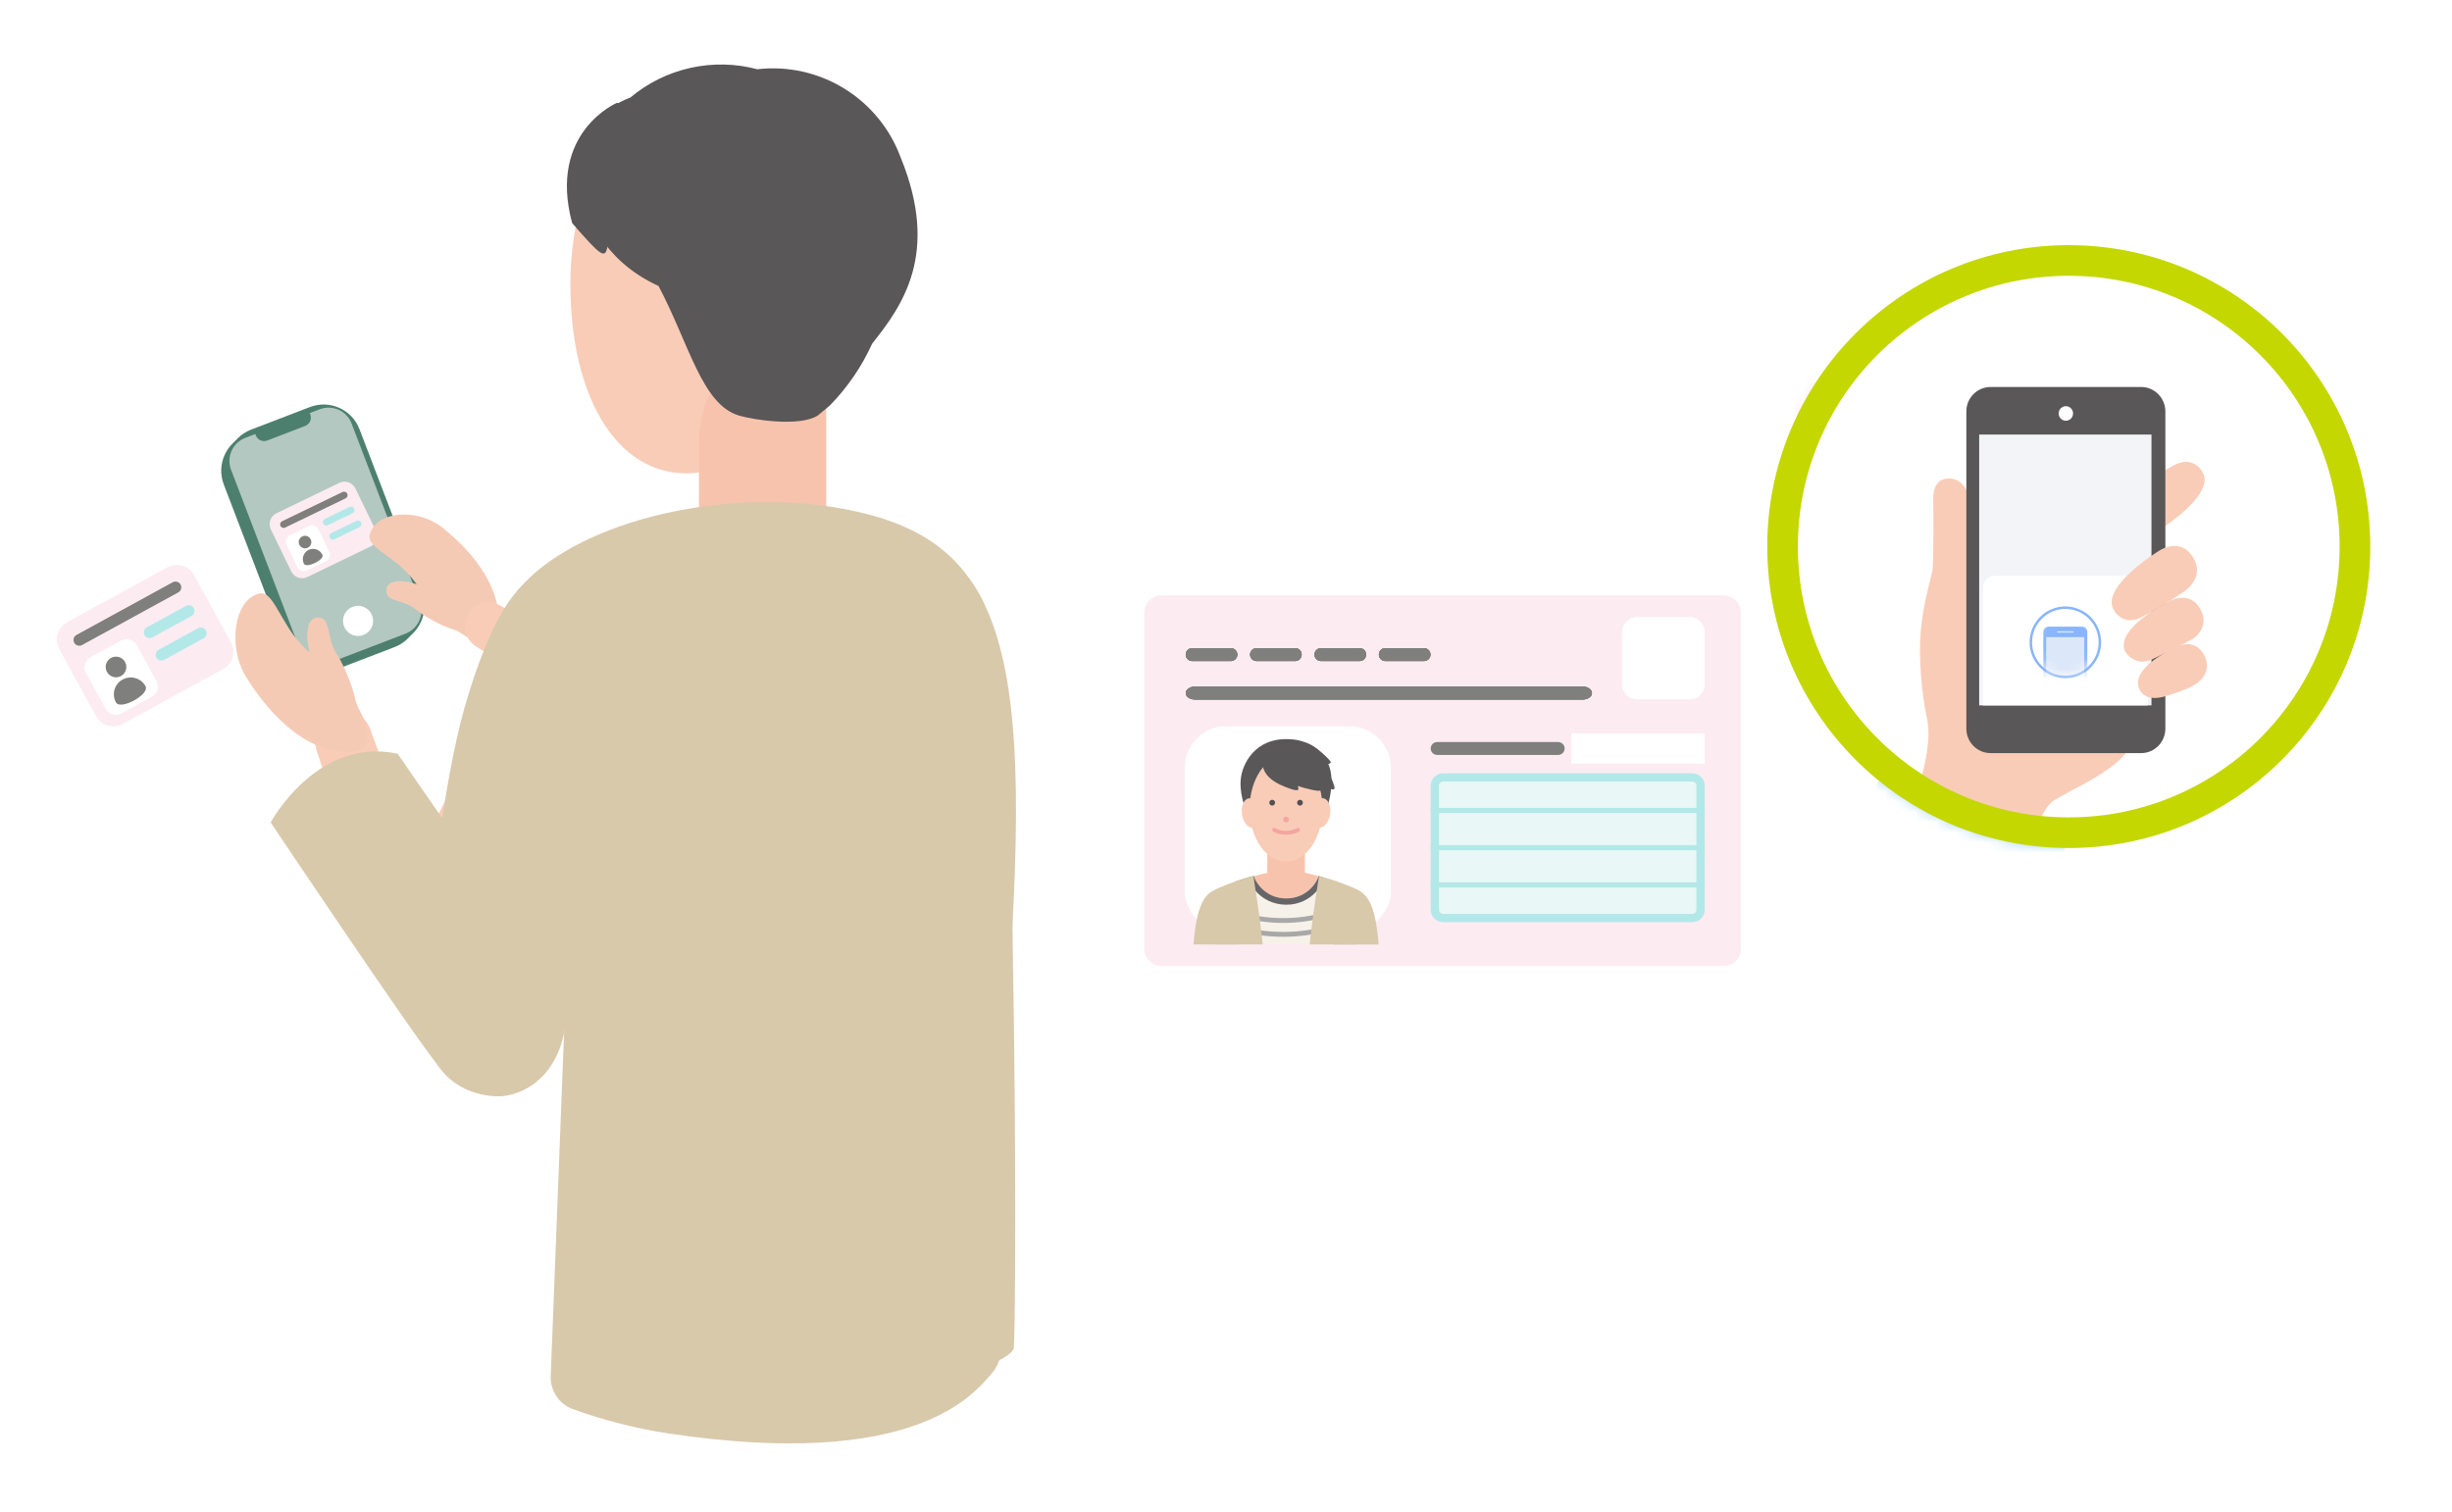 <svg width="240" height="148" viewBox="0 0 240 148" fill="none" xmlns="http://www.w3.org/2000/svg">
<rect width="240" height="148" fill="white"/>
<path d="M29.819 40.366L24.067 42.574C22.129 43.318 21.16 45.495 21.903 47.435L28.011 63.395C28.754 65.336 30.927 66.306 32.865 65.562L38.617 63.354C40.555 62.61 41.524 60.434 40.781 58.493L34.673 42.533C33.93 40.592 31.757 39.622 29.819 40.366Z" fill="#4D7F6F"/>
<path d="M30.332 39.853L24.58 42.061C22.642 42.805 21.673 44.981 22.416 46.922L28.524 62.882C29.267 64.822 31.44 65.793 33.378 65.049L39.13 62.84C41.068 62.097 42.037 59.92 41.294 57.979L35.186 42.02C34.443 40.079 32.27 39.109 30.332 39.853Z" fill="#4D7F6F"/>
<path d="M29.293 63.437L22.617 45.993C22.504 45.696 22.45 45.379 22.459 45.061C22.468 44.743 22.539 44.429 22.669 44.139C22.799 43.848 22.985 43.586 23.215 43.367C23.447 43.148 23.718 42.978 24.015 42.864L31.289 40.072C31.888 39.842 32.553 39.86 33.139 40.121C33.724 40.382 34.183 40.865 34.413 41.464L41.089 58.908C41.318 59.508 41.3 60.175 41.037 60.762C40.775 61.349 40.291 61.807 39.691 62.037L32.418 64.829C31.819 65.058 31.154 65.041 30.568 64.78C29.982 64.519 29.524 64.036 29.293 63.437Z" fill="#B3C8C1"/>
<path d="M24.913 42.305L30.247 40.257L30.371 40.581C30.453 40.795 30.447 41.034 30.353 41.244C30.26 41.454 30.087 41.618 29.872 41.7L26.155 43.128C26.049 43.169 25.936 43.188 25.822 43.185C25.708 43.182 25.596 43.157 25.493 43.11C25.389 43.064 25.295 42.998 25.217 42.915C25.139 42.832 25.077 42.735 25.037 42.629L24.913 42.305Z" fill="#4D7F6F"/>
<path d="M36.782 51.941L34.787 47.827C34.719 47.688 34.624 47.563 34.508 47.459C34.392 47.356 34.258 47.277 34.111 47.226C33.964 47.175 33.809 47.153 33.654 47.162C33.5 47.171 33.348 47.21 33.209 47.278L27.06 50.253C26.92 50.32 26.795 50.415 26.692 50.531C26.589 50.646 26.51 50.781 26.459 50.928C26.408 51.074 26.387 51.23 26.396 51.384C26.405 51.539 26.445 51.691 26.513 51.831L28.508 55.944C28.645 56.225 28.887 56.441 29.182 56.544C29.478 56.648 29.802 56.63 30.083 56.494L36.237 53.517C36.519 53.381 36.735 53.138 36.837 52.842C36.94 52.546 36.92 52.222 36.783 51.94L36.782 51.941Z" fill="#FCECF2"/>
<path d="M27.894 51.66L33.801 48.802C33.845 48.786 33.884 48.76 33.918 48.728C33.951 48.696 33.977 48.657 33.995 48.614C34.013 48.571 34.022 48.525 34.022 48.478C34.022 48.432 34.012 48.386 33.993 48.343C33.975 48.3 33.948 48.262 33.914 48.23C33.88 48.198 33.84 48.173 33.796 48.157C33.753 48.141 33.706 48.134 33.66 48.136C33.613 48.139 33.568 48.15 33.526 48.171L33.501 48.182L27.594 51.041C27.517 51.083 27.459 51.154 27.433 51.238C27.407 51.322 27.413 51.413 27.451 51.492C27.49 51.571 27.557 51.633 27.64 51.664C27.722 51.696 27.813 51.694 27.894 51.661L27.894 51.66Z" fill="#7F7F7D"/>
<path d="M32.746 52.792L35.169 51.62C35.212 51.602 35.251 51.575 35.284 51.542C35.316 51.508 35.341 51.468 35.358 51.425C35.374 51.381 35.382 51.334 35.38 51.288C35.378 51.241 35.366 51.195 35.346 51.153C35.326 51.111 35.297 51.073 35.262 51.043C35.226 51.012 35.185 50.989 35.141 50.975C35.096 50.96 35.049 50.955 35.003 50.96C34.956 50.965 34.911 50.978 34.87 51.001L34.867 51.005L32.444 52.176C32.401 52.194 32.362 52.221 32.33 52.254C32.297 52.288 32.272 52.328 32.255 52.371C32.239 52.415 32.231 52.462 32.233 52.508C32.236 52.555 32.247 52.601 32.267 52.643C32.288 52.685 32.316 52.723 32.352 52.753C32.387 52.784 32.428 52.807 32.473 52.821C32.517 52.836 32.564 52.841 32.611 52.836C32.657 52.831 32.702 52.818 32.743 52.795L32.746 52.792Z" fill="#B3E8E8"/>
<path d="M32.083 51.425L34.505 50.254C34.546 50.234 34.582 50.207 34.612 50.173C34.642 50.139 34.666 50.1 34.681 50.057C34.695 50.015 34.702 49.97 34.699 49.924C34.696 49.879 34.685 49.835 34.665 49.794C34.645 49.754 34.618 49.717 34.584 49.687C34.55 49.657 34.511 49.634 34.468 49.619C34.426 49.604 34.38 49.598 34.335 49.6C34.29 49.603 34.246 49.614 34.205 49.634L31.783 50.806C31.703 50.847 31.643 50.917 31.615 51.002C31.586 51.087 31.592 51.18 31.631 51.261C31.67 51.342 31.739 51.404 31.824 51.434C31.908 51.465 32.001 51.462 32.083 51.425Z" fill="#B3E8E8"/>
<path d="M32.224 54.027L31.156 51.826C31.076 51.662 30.935 51.536 30.763 51.476C30.591 51.416 30.402 51.426 30.238 51.505L28.361 52.413C28.28 52.452 28.207 52.507 28.147 52.574C28.087 52.642 28.041 52.72 28.011 52.806C27.981 52.891 27.969 52.981 27.974 53.071C27.979 53.162 28.003 53.25 28.042 53.331L29.11 55.534C29.189 55.699 29.331 55.825 29.503 55.885C29.675 55.945 29.864 55.934 30.028 55.855L31.907 54.947C31.988 54.907 32.061 54.853 32.121 54.785C32.181 54.718 32.227 54.64 32.257 54.554C32.286 54.469 32.299 54.379 32.294 54.289C32.289 54.199 32.266 54.11 32.227 54.029L32.224 54.027Z" fill="white"/>
<path d="M30.124 53.626C30.014 53.679 29.891 53.698 29.77 53.681C29.649 53.664 29.536 53.612 29.445 53.531C29.354 53.45 29.289 53.343 29.258 53.225C29.227 53.107 29.232 52.983 29.272 52.867C29.312 52.752 29.386 52.652 29.483 52.578C29.58 52.505 29.697 52.462 29.819 52.455C29.941 52.448 30.062 52.477 30.167 52.539C30.272 52.601 30.357 52.692 30.41 52.802C30.445 52.875 30.466 52.954 30.471 53.035C30.475 53.116 30.464 53.197 30.438 53.274C30.411 53.35 30.37 53.421 30.316 53.481C30.262 53.541 30.197 53.591 30.124 53.626Z" fill="#7F7F7D"/>
<path d="M30.21 53.837C29.97 53.953 29.785 54.159 29.697 54.411C29.609 54.663 29.625 54.939 29.74 55.18C29.984 55.683 31.798 54.805 31.554 54.302C31.437 54.063 31.229 53.88 30.978 53.793C30.726 53.706 30.45 53.722 30.21 53.837Z" fill="#7F7F7D"/>
<path d="M35.046 62.262C35.859 62.262 36.518 61.602 36.518 60.788C36.518 59.973 35.859 59.313 35.046 59.313C34.233 59.313 33.574 59.973 33.574 60.788C33.574 61.602 34.233 62.262 35.046 62.262Z" fill="white"/>
<path d="M44.17 61.57C42.842 61.084 41.6 60.389 40.491 59.509C40.225 59.322 39.934 59.176 39.625 59.074C38.446 58.679 37.72 58.585 37.825 57.688C37.932 56.734 39.461 56.747 40.787 57.206C40.165 56.331 39.408 55.559 38.544 54.922C37.275 53.905 35.925 53.222 36.191 52.319C36.87 49.966 40.914 49.769 43.242 51.609C44.817 52.845 48.796 56.313 48.839 60.765C48.871 64.139 46.434 62.886 45.242 62.076C44.922 61.838 44.557 61.666 44.17 61.57Z" fill="#F5CAB5"/>
<path d="M51.388 71.94L50.924 71.669C50.542 71.45 50.122 71.307 49.685 71.251C49.249 71.194 48.806 71.224 48.382 71.338C47.957 71.453 47.559 71.65 47.21 71.919C46.862 72.188 46.57 72.523 46.35 72.905C46.32 72.958 46.291 73.012 46.263 73.069L38.5 88.483C38.108 89.263 38.035 90.166 38.297 91C38.559 91.833 39.135 92.531 39.904 92.945C40.672 93.36 41.571 93.457 42.41 93.218C43.249 92.978 43.962 92.419 44.396 91.662L52.625 76.505C52.843 76.125 52.984 75.705 53.04 75.27C53.096 74.835 53.065 74.393 52.951 73.97C52.836 73.547 52.64 73.15 52.372 72.803C52.105 72.456 51.771 72.165 51.392 71.947L51.388 71.94Z" fill="#F9CCB7"/>
<path d="M43.829 99.919L42.826 100.278C41.305 100.875 39.461 99.668 38.853 97.747L31.014 73.534C30.434 71.688 31.173 69.836 32.67 69.389L32.715 69.371C33.5 69.226 34.311 69.388 34.986 69.825C35.66 70.262 36.151 70.943 36.359 71.733L45.25 95.652C45.904 97.454 45.278 99.349 43.829 99.919Z" fill="#F9CCB7"/>
<path d="M62.904 70.754L63.324 69.985C63.646 69.441 63.739 68.8 63.584 68.192C63.429 67.585 63.038 67.056 62.49 66.714L48.73 59.166C48.482 59.046 48.211 58.974 47.933 58.954C47.656 58.934 47.376 58.966 47.112 59.049C46.847 59.132 46.602 59.264 46.391 59.437C46.179 59.61 46.006 59.821 45.88 60.058C45.849 60.115 45.822 60.174 45.798 60.234L45.775 60.269C45.506 60.777 45.438 61.36 45.583 61.912C45.728 62.464 46.077 62.947 46.565 63.273L59.94 71.635C60.419 71.904 60.99 71.981 61.528 71.848C62.066 71.715 62.527 71.384 62.809 70.928C62.844 70.871 62.876 70.814 62.904 70.754Z" fill="#F9CCB7"/>
<path d="M22.603 62.883L19 56.313C18.754 55.863 18.339 55.529 17.847 55.385C17.355 55.24 16.826 55.297 16.377 55.543L6.557 60.916C6.108 61.162 5.775 61.576 5.632 62.068C5.489 62.56 5.547 63.089 5.793 63.538L9.395 70.108C9.517 70.331 9.682 70.528 9.88 70.687C10.078 70.846 10.305 70.965 10.549 71.037C10.793 71.108 11.048 71.131 11.301 71.104C11.553 71.077 11.797 71 12.02 70.878L21.838 65.506C22.061 65.384 22.257 65.22 22.416 65.022C22.574 64.825 22.693 64.598 22.764 64.354C22.835 64.111 22.857 63.856 22.83 63.603C22.802 63.351 22.725 63.107 22.603 62.884L22.603 62.883Z" fill="#FCECF2"/>
<path d="M8.03 63.153L17.466 57.99C17.593 57.916 17.685 57.795 17.724 57.654C17.764 57.512 17.746 57.36 17.675 57.231C17.605 57.102 17.486 57.006 17.346 56.962C17.205 56.919 17.053 56.932 16.922 56.998L7.489 62.161C7.424 62.196 7.366 62.244 7.32 62.302C7.273 62.36 7.239 62.426 7.218 62.497C7.197 62.569 7.191 62.643 7.199 62.717C7.207 62.791 7.229 62.862 7.265 62.927C7.3 62.992 7.348 63.05 7.406 63.096C7.464 63.143 7.53 63.177 7.602 63.198C7.673 63.219 7.747 63.226 7.821 63.218C7.895 63.21 7.966 63.188 8.031 63.152L8.03 63.153Z" fill="#7F7F7D"/>
<path d="M16.067 64.608L19.935 62.491C20.067 62.42 20.164 62.298 20.206 62.155C20.248 62.011 20.231 61.857 20.159 61.725C20.087 61.594 19.965 61.496 19.822 61.454C19.678 61.412 19.523 61.429 19.392 61.501L15.524 63.617C15.392 63.689 15.295 63.81 15.253 63.954C15.211 64.098 15.227 64.252 15.3 64.384C15.371 64.515 15.493 64.613 15.636 64.655C15.78 64.697 15.935 64.68 16.066 64.609L16.067 64.608Z" fill="#B3E8E8"/>
<path d="M14.871 62.428L18.741 60.312C18.872 60.24 18.969 60.119 19.011 59.975C19.053 59.831 19.036 59.677 18.964 59.545C18.892 59.414 18.771 59.317 18.627 59.275C18.483 59.232 18.329 59.249 18.198 59.321L14.328 61.437C14.21 61.515 14.125 61.634 14.091 61.772C14.057 61.909 14.076 62.055 14.144 62.179C14.212 62.304 14.324 62.398 14.458 62.444C14.593 62.489 14.739 62.482 14.868 62.425L14.871 62.428Z" fill="#B3E8E8"/>
<path d="M15.314 66.672L13.383 63.159C13.312 63.029 13.216 62.914 13.1 62.821C12.985 62.728 12.852 62.658 12.709 62.617C12.567 62.575 12.418 62.562 12.27 62.578C12.123 62.593 11.98 62.638 11.85 62.71L8.854 64.349C8.591 64.493 8.396 64.735 8.312 65.023C8.229 65.31 8.262 65.619 8.406 65.882L10.337 69.395C10.409 69.526 10.505 69.64 10.62 69.733C10.736 69.826 10.869 69.896 11.011 69.937C11.154 69.979 11.303 69.992 11.45 69.976C11.598 69.96 11.74 69.916 11.87 69.844L14.868 68.204C15.13 68.06 15.325 67.818 15.408 67.531C15.492 67.244 15.458 66.935 15.314 66.672Z" fill="white"/>
<path d="M11.843 66.186C11.668 66.282 11.468 66.324 11.269 66.307C11.07 66.289 10.88 66.213 10.724 66.088C10.568 65.963 10.453 65.794 10.392 65.604C10.332 65.413 10.329 65.209 10.385 65.017C10.441 64.825 10.552 64.654 10.705 64.526C10.858 64.397 11.046 64.317 11.245 64.296C11.443 64.274 11.644 64.312 11.822 64.404C11.999 64.496 12.145 64.639 12.241 64.815C12.37 65.05 12.4 65.326 12.326 65.583C12.251 65.84 12.077 66.057 11.842 66.185L11.843 66.186Z" fill="#7F7F7D"/>
<path d="M12.003 66.528C11.619 66.738 11.335 67.092 11.211 67.511C11.088 67.931 11.137 68.383 11.347 68.767C11.786 69.569 14.685 67.985 14.244 67.181C14.032 66.799 13.677 66.515 13.257 66.393C12.837 66.27 12.386 66.319 12.003 66.528Z" fill="#7F7F7D"/>
<path d="M34.723 68.213C34.309 66.637 33.657 65.127 32.788 63.734C32.605 63.403 32.469 63.05 32.383 62.684C32.047 61.269 32.002 60.411 31.028 60.46C29.998 60.507 29.898 62.301 30.291 63.892C29.382 63.075 28.611 62.126 28.007 61.078C27.011 59.507 26.379 57.869 25.39 58.107C22.818 58.713 22.303 63.435 24.105 66.312C25.312 68.257 28.735 73.205 33.512 73.617C37.124 73.93 35.965 70.968 35.186 69.51C34.952 69.108 34.795 68.669 34.723 68.213Z" fill="#F5CAB5"/>
<path d="M87.542 54.197C92.456 53.287 95.602 55.714 97.436 62.244C99.269 68.774 98.966 83.061 99.138 93.298C99.487 113.851 99.382 129.293 99.237 131.931C99.204 132.492 97.541 133.573 95.49 133.976C93.552 134.471 91.538 134.599 89.554 134.352C88.577 134.207 85.596 133.191 85.53 132.175C84.87 124.458 85.022 124.075 83.762 94.862C83.505 89.176 82.338 55.147 87.542 54.197Z" fill="#D8C9AB"/>
<path d="M67.188 46.342C74.18 46.342 80.868 38.539 80.868 27.873C80.868 17.207 75.209 8.468 68.217 8.468C61.225 8.468 55.83 17.122 55.83 27.853C55.83 38.585 60.196 46.342 67.188 46.342Z" fill="#F9CCB7"/>
<path d="M80.868 35.01H75.492C70.526 35.01 68.415 38.908 68.415 43.684V65.233H80.868V35.01Z" fill="#F8C3AD"/>
<path d="M80.031 40.689C78.256 41.803 73.718 41.104 72.346 40.689C68.705 39.627 67.465 33.691 64.457 27.998C58.666 25.36 57.472 20.538 57.472 20.538C56.014 15.182 57.756 10.994 61.7 9.549C63.396 8.124 65.41 7.129 67.572 6.647C69.734 6.165 71.98 6.21 74.121 6.779C77.087 6.437 80.082 7.101 82.626 8.664C85.169 10.227 87.115 12.599 88.15 15.4C92.035 24.891 88.262 29.997 85.367 33.644C84.347 35.891 82.943 37.943 81.218 39.706L80.031 40.689Z" fill="#595757"/>
<path d="M59.464 24.133C59.22 25.347 58.897 25.182 56.001 21.838C53.6 12.927 60.407 10.057 60.407 10.057C67.755 13.685 59.781 22.61 59.464 24.133Z" fill="#595757"/>
<path d="M80.697 49.521C69.735 47.997 56.173 51.216 50.666 57.799C50.151 58.419 51.002 60.859 51.141 61.664L54.063 78.273C55.154 84.365 55.596 90.556 55.382 96.742L53.904 134.721C53.874 135.424 54.07 136.118 54.463 136.702C54.856 137.286 55.425 137.729 56.087 137.966C59.14 139.067 62.292 139.866 65.5 140.354C89.483 143.916 95.268 136.601 97.161 134.358C97.548 133.887 97.799 133.319 97.886 132.716C98.546 128.349 96.917 118.95 98.315 101.715C101.534 62.277 98.539 52.06 80.697 49.521Z" fill="#D8C9AB"/>
<path d="M42.889 104.326C40.462 101.397 26.492 80.521 26.492 80.521C26.492 80.521 31.01 72.098 38.919 73.793L53.35 94.669C56.187 98.409 55.923 102.584 51.906 105.282C48.99 107.261 45.442 107.399 42.889 104.326Z" fill="#D8C9AB"/>
<path d="M49.214 107.315C51.661 107.07 55.388 104.933 55.474 98.568L56.245 87.276C57.611 77.191 62.617 72.554 63.264 67.64C64.517 58.042 55.124 57 53.574 56.374C52.915 56.11 49.254 56.044 45.441 69.381C43.462 76.386 41.873 89.446 41.398 97.454C40.837 106.991 47.697 107.466 49.214 107.315Z" fill="#D8C9AB"/>
<g clip-path="url(#clip0_18615_71610)">
<path d="M168.733 58.286H113.671C112.745 58.286 111.997 59.04 111.997 59.963V92.894C111.997 93.817 112.745 94.57 113.671 94.57H168.733C169.659 94.57 170.407 93.817 170.407 92.894V59.963C170.407 59.04 169.659 58.286 168.733 58.286Z" fill="#FCECF2"/>
<path d="M132.071 71.102H120.027C117.783 71.102 115.963 72.915 115.963 75.153V87.158C115.963 89.395 117.783 91.208 120.027 91.208H132.071C134.316 91.208 136.135 89.395 136.135 87.158V75.153C136.135 72.915 134.316 71.102 132.071 71.102Z" fill="white"/>
<path d="M165.376 60.417H160.248C159.431 60.417 158.769 61.077 158.769 61.891V67.003C158.769 67.817 159.431 68.477 160.248 68.477H165.376C166.193 68.477 166.856 67.817 166.856 67.003V61.891C166.856 61.077 166.193 60.417 165.376 60.417Z" fill="white"/>
<path d="M166.856 71.799H153.787V74.756H166.856V71.799Z" fill="white"/>
<path d="M116.963 67.222H154.917C155.412 67.222 155.819 67.505 155.819 67.854C155.819 68.202 155.412 68.486 154.917 68.486H116.963C116.467 68.486 116.061 68.202 116.061 67.854C116.061 67.505 116.467 67.222 116.963 67.222Z" fill="#7F7F7D"/>
<path d="M116.963 67.222H154.917C155.412 67.222 155.819 67.505 155.819 67.854C155.819 68.202 155.412 68.486 154.917 68.486H116.963C116.467 68.486 116.061 68.202 116.061 67.854C116.061 67.505 116.467 67.222 116.963 67.222Z" fill="#7F7F7D"/>
<path d="M116.963 67.222H154.917C155.412 67.222 155.819 67.505 155.819 67.854C155.819 68.202 155.412 68.486 154.917 68.486H116.963C116.467 68.486 116.061 68.202 116.061 67.854C116.061 67.505 116.467 67.222 116.963 67.222Z" fill="#7F7F7D"/>
<path d="M116.963 67.222H154.917C155.412 67.222 155.819 67.505 155.819 67.854C155.819 68.202 155.412 68.486 154.917 68.486H116.963C116.467 68.486 116.061 68.202 116.061 67.854C116.061 67.505 116.467 67.222 116.963 67.222Z" fill="#7F7F7D"/>
<path d="M140.67 72.649H152.511C152.86 72.649 153.145 72.933 153.145 73.281C153.145 73.63 152.86 73.913 152.511 73.913H140.67C140.32 73.913 140.036 73.63 140.036 73.281C140.036 72.933 140.32 72.649 140.67 72.649Z" fill="#7F7F7D"/>
<path d="M165.637 76.108H141.255C140.806 76.108 140.442 76.471 140.442 76.918V89.07C140.442 89.517 140.806 89.88 141.255 89.88H165.637C166.086 89.88 166.449 89.517 166.449 89.07V76.918C166.449 76.471 166.086 76.108 165.637 76.108Z" fill="#E9F7F6"/>
<path d="M165.636 76.513C165.864 76.513 166.043 76.692 166.043 76.918V89.07C166.043 89.297 165.864 89.475 165.636 89.475H141.255C141.027 89.475 140.848 89.297 140.848 89.07V76.918C140.848 76.692 141.027 76.513 141.255 76.513H165.636ZM165.636 75.703H141.255C140.58 75.703 140.036 76.246 140.036 76.918V89.07C140.036 89.742 140.58 90.285 141.255 90.285H165.636C166.311 90.285 166.855 89.742 166.855 89.07V76.918C166.855 76.246 166.311 75.703 165.636 75.703Z" fill="#B3E8E8"/>
<path d="M116.694 63.455H120.474C120.823 63.455 121.108 63.738 121.108 64.087C121.108 64.435 120.823 64.719 120.474 64.719H116.694C116.345 64.719 116.061 64.435 116.061 64.087C116.061 63.738 116.345 63.455 116.694 63.455Z" fill="#7F7F7D"/>
<path d="M116.694 63.455H120.474C120.823 63.455 121.108 63.738 121.108 64.087C121.108 64.435 120.823 64.719 120.474 64.719H116.694C116.345 64.719 116.061 64.435 116.061 64.087C116.061 63.738 116.345 63.455 116.694 63.455Z" fill="#7F7F7D"/>
<path d="M116.694 63.455H120.474C120.823 63.455 121.108 63.738 121.108 64.087C121.108 64.435 120.823 64.719 120.474 64.719H116.694C116.345 64.719 116.061 64.435 116.061 64.087C116.061 63.738 116.345 63.455 116.694 63.455Z" fill="#7F7F7D"/>
<path d="M116.694 63.455H120.474C120.823 63.455 121.108 63.738 121.108 64.087C121.108 64.435 120.823 64.719 120.474 64.719H116.694C116.345 64.719 116.061 64.435 116.061 64.087C116.061 63.738 116.345 63.455 116.694 63.455Z" fill="#7F7F7D"/>
<path d="M122.993 63.455H126.772C127.122 63.455 127.406 63.738 127.406 64.087C127.406 64.435 127.122 64.719 126.772 64.719H122.993C122.644 64.719 122.359 64.435 122.359 64.087C122.359 63.738 122.644 63.455 122.993 63.455Z" fill="#7F7F7D"/>
<path d="M122.993 63.455H126.772C127.122 63.455 127.406 63.738 127.406 64.087C127.406 64.435 127.122 64.719 126.772 64.719H122.993C122.644 64.719 122.359 64.435 122.359 64.087C122.359 63.738 122.644 63.455 122.993 63.455Z" fill="#7F7F7D"/>
<path d="M122.993 63.455H126.772C127.122 63.455 127.406 63.738 127.406 64.087C127.406 64.435 127.122 64.719 126.772 64.719H122.993C122.644 64.719 122.359 64.435 122.359 64.087C122.359 63.738 122.644 63.455 122.993 63.455Z" fill="#7F7F7D"/>
<path d="M122.993 63.455H126.772C127.122 63.455 127.406 63.738 127.406 64.087C127.406 64.435 127.122 64.719 126.772 64.719H122.993C122.644 64.719 122.359 64.435 122.359 64.087C122.359 63.738 122.644 63.455 122.993 63.455Z" fill="#7F7F7D"/>
<path d="M129.3 63.455H133.079C133.429 63.455 133.713 63.738 133.713 64.087C133.713 64.435 133.429 64.719 133.079 64.719H129.3C128.95 64.719 128.666 64.435 128.666 64.087C128.666 63.738 128.95 63.455 129.3 63.455Z" fill="#7F7F7D"/>
<path d="M129.3 63.455H133.079C133.429 63.455 133.713 63.738 133.713 64.087C133.713 64.435 133.429 64.719 133.079 64.719H129.3C128.95 64.719 128.666 64.435 128.666 64.087C128.666 63.738 128.95 63.455 129.3 63.455Z" fill="#7F7F7D"/>
<path d="M129.3 63.455H133.079C133.429 63.455 133.713 63.738 133.713 64.087C133.713 64.435 133.429 64.719 133.079 64.719H129.3C128.95 64.719 128.666 64.435 128.666 64.087C128.666 63.738 128.95 63.455 129.3 63.455Z" fill="#7F7F7D"/>
<path d="M129.3 63.455H133.079C133.429 63.455 133.713 63.738 133.713 64.087C133.713 64.435 133.429 64.719 133.079 64.719H129.3C128.95 64.719 128.666 64.435 128.666 64.087C128.666 63.738 128.95 63.455 129.3 63.455Z" fill="#7F7F7D"/>
<path d="M135.598 63.455H139.377C139.727 63.455 140.011 63.738 140.011 64.087C140.011 64.435 139.727 64.719 139.377 64.719H135.598C135.249 64.719 134.964 64.435 134.964 64.087C134.964 63.738 135.249 63.455 135.598 63.455Z" fill="#7F7F7D"/>
<path d="M135.598 63.455H139.377C139.727 63.455 140.011 63.738 140.011 64.087C140.011 64.435 139.727 64.719 139.377 64.719H135.598C135.249 64.719 134.964 64.435 134.964 64.087C134.964 63.738 135.249 63.455 135.598 63.455Z" fill="#7F7F7D"/>
<path d="M135.598 63.455H139.377C139.727 63.455 140.011 63.738 140.011 64.087C140.011 64.435 139.727 64.719 139.377 64.719H135.598C135.249 64.719 134.964 64.435 134.964 64.087C134.964 63.738 135.249 63.455 135.598 63.455Z" fill="#7F7F7D"/>
<path d="M135.598 63.455H139.377C139.727 63.455 140.011 63.738 140.011 64.087C140.011 64.435 139.727 64.719 139.377 64.719H135.598C135.249 64.719 134.964 64.435 134.964 64.087C134.964 63.738 135.249 63.455 135.598 63.455Z" fill="#7F7F7D"/>
<path d="M127.724 81.892H124.042V89.993H127.724V81.892Z" fill="#F8C3AD"/>
<path d="M128.585 74.772C126.992 75.12 127.472 75.882 127.415 76.109C127.26 76.805 129.804 77.178 130.397 77.275C130.69 77.324 130.625 77.097 130.609 77.032C130.519 76.7 129.902 74.577 128.585 74.772Z" fill="#595757"/>
<path d="M126.943 72.747C125.627 73.524 127.13 74.585 127.146 74.788C127.195 75.388 129.536 74.885 130.08 74.772C130.348 74.715 130.235 74.553 130.202 74.513C130.04 74.278 128.057 72.18 126.935 72.747H126.943Z" fill="#595757"/>
<path d="M129.861 79.187C129.861 79.187 130.649 77.032 130.178 75.258C129.658 73.305 127.886 72.633 126.992 72.455C123.172 71.831 121.742 74.48 121.482 76.011C121.222 77.534 121.905 79.187 121.905 79.187H129.861Z" fill="#595757"/>
<path d="M125.878 84.355C127.845 84.355 129.446 82.03 129.446 79.154C129.446 76.279 127.853 73.954 125.878 73.954C123.903 73.954 122.311 76.279 122.311 79.154C122.311 82.03 123.903 84.355 125.878 84.355Z" fill="#F9CCB7"/>
<path d="M125.822 80.515C126.017 80.556 126.187 80.386 126.155 80.183C126.13 80.07 126.041 79.981 125.935 79.965C125.74 79.924 125.57 80.094 125.602 80.297C125.627 80.41 125.716 80.499 125.822 80.515Z" fill="#F3A69E"/>
<path d="M124.465 78.863C124.66 78.903 124.83 78.733 124.798 78.531C124.773 78.417 124.684 78.328 124.578 78.312C124.383 78.271 124.213 78.442 124.245 78.644C124.27 78.757 124.359 78.847 124.465 78.863Z" fill="#514F50"/>
<path d="M127.187 78.863C127.382 78.903 127.553 78.733 127.52 78.531C127.496 78.417 127.406 78.328 127.301 78.312C127.106 78.271 126.935 78.442 126.967 78.644C126.992 78.757 127.081 78.847 127.187 78.863Z" fill="#514F50"/>
<path fill-rule="evenodd" clip-rule="evenodd" d="M124.546 81.155C124.602 81.058 124.716 81.026 124.814 81.082C124.944 81.155 125.106 81.22 125.285 81.269C125.464 81.317 125.667 81.342 125.878 81.342C126.09 81.342 126.285 81.309 126.472 81.269C126.65 81.228 126.813 81.163 126.943 81.082C127.032 81.026 127.154 81.058 127.211 81.147C127.268 81.236 127.236 81.358 127.146 81.415C126.976 81.52 126.781 81.593 126.569 81.641C126.358 81.69 126.13 81.722 125.887 81.722C125.643 81.722 125.407 81.69 125.196 81.641C124.993 81.585 124.789 81.512 124.627 81.415C124.529 81.358 124.505 81.236 124.554 81.147L124.546 81.155Z" fill="#F3A69E"/>
<path d="M130.186 79.722C130.308 78.928 130.007 78.231 129.528 78.158C129.048 78.085 128.561 78.668 128.439 79.462C128.317 80.256 128.618 80.953 129.097 81.026C129.577 81.099 130.064 80.515 130.186 79.722Z" fill="#F9CCB7"/>
<path d="M122.652 81.034C123.132 80.961 123.424 80.256 123.31 79.47C123.189 78.676 122.709 78.093 122.221 78.166C121.742 78.239 121.449 78.944 121.563 79.73C121.685 80.523 122.165 81.107 122.652 81.034Z" fill="#F9CCB7"/>
<path d="M126.155 72.625C123.253 72.973 123.969 74.424 123.839 74.82C123.448 76.044 127.91 77.324 128.975 77.421C129.268 77.445 129.389 77.324 129.373 77.21C129.268 76.594 128.56 72.504 126.163 72.625H126.155Z" fill="#595757"/>
<path d="M123.7 74.189C123.7 74.189 122.871 75.898 125.773 77.032C127.106 77.558 127.163 77.397 127.049 77.008C126.911 76.522 126.334 74.116 123.692 74.189H123.7Z" fill="#595757"/>
<path d="M132.843 91.727L132.884 90.431C132.884 89.41 134.347 87.96 132.754 87.15C130.755 86.145 127.78 85.335 126.033 85.157C126.033 85.157 126.017 85.149 126.008 85.149C126.008 85.149 125.984 85.149 125.976 85.149C125.968 85.149 125.952 85.149 125.943 85.149C125.943 85.149 125.927 85.149 125.919 85.149L125.732 85.181C123.985 85.36 121.059 86.105 119.06 87.109C117.459 87.912 119.06 89.41 119.06 90.431L119.1 91.727H132.852H132.843Z" fill="#F8C3AD"/>
<path d="M131.568 92.464L131.429 90.82L130.86 86.316C130.86 86.316 129.91 86 129.064 85.773C128.967 86.186 128.04 87.96 125.878 87.96C123.717 87.96 122.798 86.178 122.693 85.765C121.847 85.992 120.897 86.316 120.897 86.316L120.328 90.82L120.189 92.464H131.559H131.568Z" fill="#F6F2E9"/>
<path d="M129.991 89.726C127.122 90.569 124.074 90.569 121.197 89.726C121.238 89.572 121.287 89.426 121.327 89.272C124.115 90.091 127.073 90.091 129.853 89.272C129.893 89.426 129.942 89.572 129.983 89.726H129.991Z" fill="#A8A8A8"/>
<path d="M130.373 91.03C127.252 91.946 123.944 91.946 120.832 91.03C120.872 90.876 120.921 90.722 120.962 90.577C123.993 91.46 127.211 91.46 130.243 90.577C130.283 90.731 130.332 90.885 130.373 91.03Z" fill="#A8A8A8"/>
<path d="M131.437 90.82L130.86 86.534C130.86 86.534 129.918 86 129.072 85.773C128.975 86.186 128.056 87.96 125.895 87.96C123.733 87.96 122.814 86.178 122.709 85.765C121.864 85.992 120.913 86.316 120.913 86.316L120.344 90.82H121.067L121.465 86.777C121.701 86.704 122.034 86.599 122.376 86.494C122.546 86.802 122.798 87.15 123.115 87.458C123.635 87.968 124.546 88.568 125.895 88.576C127.244 88.576 128.154 87.968 128.674 87.458C128.991 87.15 129.243 86.802 129.414 86.494C129.755 86.599 130.088 86.696 130.324 86.777L130.844 90.884L131.437 90.82Z" fill="#666668"/>
<path d="M118.913 91.84C118.913 92.043 118.93 92.254 118.938 92.464H123.595C123.375 90.431 123.099 88.406 122.774 86.388L122.676 85.773C121.075 86.178 119.385 86.85 118.759 87.191C117.182 88.041 118.889 89.523 118.889 90.544L118.93 91.84H118.913Z" fill="#D8C9AB"/>
<path d="M132.827 92.464C132.827 92.254 132.843 92.043 132.852 91.84L132.892 90.544C132.892 89.523 134.591 88.041 133.022 87.191C132.396 86.85 130.706 86.178 129.105 85.773L129.007 86.388C128.682 88.406 128.406 90.431 128.187 92.464H132.843H132.827Z" fill="#D8C9AB"/>
<path d="M121.189 92.464L121.246 91.605C121.246 91.541 121.254 91.476 121.27 91.419C121.433 90.35 121.742 87.304 121.002 86.518C120.295 86.826 119.141 86.907 118.361 87.474C117.564 88.065 117.223 89.442 117.02 90.666C116.947 91.111 116.882 91.735 116.809 92.464H121.189Z" fill="#D8C9AB"/>
<path d="M130.503 91.614L130.56 92.472H134.948C134.883 91.743 134.81 91.119 134.737 90.674C134.542 89.443 134.193 88.073 133.396 87.482C132.616 86.915 131.462 86.834 130.755 86.526C130.015 87.312 130.324 90.358 130.487 91.427C130.495 91.492 130.503 91.557 130.503 91.614Z" fill="#D8C9AB"/>
<path d="M140.036 79.349H166.855" stroke="#B3E8E8" stroke-width="0.5"/>
<path d="M140.036 86.639H166.855" stroke="#B3E8E8" stroke-width="0.5"/>
<path d="M140.036 82.994H166.855" stroke="#B3E8E8" stroke-width="0.5"/>
</g>
<mask id="mask0_18615_71610" style="mask-type:alpha" maskUnits="userSpaceOnUse" x="172" y="24" width="60" height="60">
<circle cx="202.488" cy="53.513" r="29.512" fill="#D9D9D9"/>
</mask>
<g mask="url(#mask0_18615_71610)">
<g clip-path="url(#clip1_18615_71610)">
<path d="M176.94 25.873H154.201C153.818 25.873 153.509 26.181 153.509 26.558V39.994C153.509 40.371 153.818 40.678 154.201 40.678H176.94C177.322 40.678 177.631 40.371 177.631 39.994V26.558C177.631 26.181 177.322 25.873 176.94 25.873Z" fill="#FCECF2"/>
<path d="M175.553 26.743H173.436C173.098 26.743 172.825 27.012 172.825 27.344V29.43C172.825 29.762 173.098 30.032 173.436 30.032H175.553C175.891 30.032 176.164 29.762 176.164 29.43V27.344C176.164 27.012 175.891 26.743 175.553 26.743Z" fill="white"/>
<path d="M176.164 31.387H170.767V32.593H176.164V31.387Z" fill="white"/>
<path d="M175.661 33.145H165.592C165.407 33.145 165.256 33.293 165.256 33.476V38.434C165.256 38.617 165.407 38.765 165.592 38.765H175.661C175.846 38.765 175.996 38.617 175.996 38.434V33.476C175.996 33.293 175.846 33.145 175.661 33.145Z" fill="#E9F7F6"/>
<path d="M175.661 33.311C175.755 33.311 175.829 33.383 175.829 33.476V38.434C175.829 38.527 175.755 38.599 175.661 38.599H165.592C165.498 38.599 165.424 38.527 165.424 38.434V33.476C165.424 33.383 165.498 33.311 165.592 33.311H175.661ZM175.661 32.98H165.592C165.313 32.98 165.088 33.202 165.088 33.476V38.434C165.088 38.709 165.313 38.93 165.592 38.93H175.661C175.939 38.93 176.164 38.709 176.164 38.434V33.476C176.164 33.202 175.939 32.98 175.661 32.98Z" fill="#B3E8E8"/>
<path d="M165.088 34.468H176.164" stroke="#B3E8E8" stroke-width="0.5"/>
<path d="M165.088 37.443H176.164" stroke="#B3E8E8" stroke-width="0.5"/>
<path d="M165.088 35.955H176.164" stroke="#B3E8E8" stroke-width="0.5"/>
</g>
<g clip-path="url(#clip2_18615_71610)">
<path d="M193.166 52.545C193.166 52.545 193.585 46.84 190.761 46.84C189.071 46.84 189.231 48.831 189.231 48.831C189.231 48.831 189.29 55.059 189.144 55.854C188.998 56.655 188.219 59.134 187.999 61.819C187.78 64.503 188.087 67.895 188.623 70.413C189.222 73.234 187.673 77.442 186.889 79.882L198.898 82.527C198.898 82.527 199.628 79.56 200.821 78.535C201.97 77.549 208.73 74.996 208.73 72.136C208.73 70.75 208.676 59.276 208.676 59.276C208.676 59.276 208.9 54.473 205.477 54.473C203.11 54.473 193.2 54.532 193.2 54.532C193.2 54.532 193.229 53.194 193.161 52.54L193.166 52.545Z" fill="#F9CCB7"/>
<path d="M211.174 51.994C211.174 51.994 217.003 48.436 215.557 46.176C215.557 46.176 214.69 44.546 212.849 45.522C210.458 46.786 208.627 48.074 208.627 48.074C208.627 48.074 206.455 49.524 207.975 51.593C209.255 53.336 211.174 51.994 211.174 51.994Z" fill="#F9CCB7"/>
<path d="M192.465 71.341C192.465 72.654 193.526 73.732 194.827 73.732H209.582C210.882 73.732 211.943 72.659 211.943 71.341V40.28C211.943 38.967 210.882 37.888 209.582 37.888H194.827C193.526 37.888 192.465 38.962 192.465 40.28V71.341Z" fill="#595757"/>
<path d="M210.585 42.545H193.721V69.061H210.585V42.545Z" fill="#F2F4F8"/>
<path d="M209.075 56.377H195.231C194.598 56.377 194.082 56.894 194.082 57.528V69.061H210.22V57.528C210.22 56.894 209.703 56.377 209.07 56.377H209.075Z" fill="white"/>
<path d="M202.204 41.193C202.594 41.193 202.91 40.875 202.91 40.48C202.91 40.085 202.594 39.767 202.204 39.767C201.815 39.767 201.498 40.085 201.498 40.48C201.498 40.875 201.815 41.193 202.204 41.193Z" fill="white"/>
<path d="M202.156 59.617C203.957 59.617 205.413 61.081 205.413 62.883C205.413 64.683 203.952 66.148 202.156 66.148C200.359 66.148 198.898 64.683 198.898 62.883C198.898 61.081 200.359 59.617 202.156 59.617ZM202.156 59.373C200.222 59.373 198.654 60.95 198.654 62.883C198.654 64.815 200.227 66.392 202.156 66.392C204.084 66.392 205.657 64.815 205.657 62.883C205.657 60.95 204.084 59.373 202.156 59.373Z" fill="#88B5FC"/>
<mask id="mask1_18615_71610" style="mask-type:luminance" maskUnits="userSpaceOnUse" x="198" y="59" width="8" height="8">
<path d="M202.156 66.153C203.955 66.153 205.414 64.691 205.414 62.887C205.414 61.084 203.955 59.622 202.156 59.622C200.357 59.622 198.898 61.084 198.898 62.887C198.898 64.691 200.357 66.153 202.156 66.153Z" fill="white"/>
</mask>
<g mask="url(#mask1_18615_71610)">
<path d="M199.999 68.744C199.999 69.037 200.232 69.271 200.52 69.271H203.782C204.07 69.271 204.303 69.032 204.303 68.744V61.877C204.303 61.584 204.07 61.35 203.782 61.35H200.52C200.232 61.35 199.999 61.589 199.999 61.877V68.744Z" fill="#88B5FC"/>
<path d="M204.006 62.375H200.276V68.237H204.006V62.375Z" fill="#DCE7F9"/>
<path d="M202.96 61.804H201.348V61.931H202.96V61.804Z" fill="#DCE7F9"/>
</g>
<path d="M211.301 53.941C211.301 53.941 205.472 57.499 206.918 59.759C206.918 59.759 207.785 61.389 209.626 60.413C212.017 59.149 213.848 57.86 213.848 57.86C213.848 57.86 216.019 56.411 214.5 54.341C213.219 52.599 211.301 53.941 211.301 53.941Z" fill="#F9CCB7"/>
<path d="M212.314 58.875C212.314 58.875 207.113 61.404 207.965 63.727C207.965 63.727 208.88 65.396 210.721 64.517C213.029 63.414 214.558 62.594 214.558 62.594C214.558 62.594 216.497 61.467 215.294 59.505C214.222 57.763 212.314 58.875 212.314 58.875Z" fill="#F9CCB7"/>
<path d="M212.869 63.395C212.869 63.395 214.656 62.355 215.654 63.986C216.837 65.923 214.816 67.036 214.816 67.036C214.816 67.036 214.222 67.48 211.958 68.163C209.918 68.778 209.435 67.539 209.435 67.539C208.325 65.445 212.869 63.4 212.869 63.4" fill="#F9CCB7"/>
<path d="M201.401 81.707L185.09 76.132C184.507 75.932 183.873 76.245 183.674 76.829L181.365 83.615C181.167 84.199 181.478 84.834 182.061 85.033L198.372 90.608C198.955 90.808 199.589 90.496 199.788 89.911L202.097 83.125C202.295 82.541 201.984 81.906 201.401 81.707Z" fill="#B3DAF5"/>
</g>
</g>
<circle cx="202.488" cy="53.513" r="28.012" stroke="#C4D700" stroke-width="3"/>
<defs>
<clipPath id="clip0_18615_71610">
<rect width="58.41" height="36.276" fill="white" transform="translate(111.997 58.286)"/>
</clipPath>
<clipPath id="clip1_18615_71610">
<rect width="24.122" height="14.802" fill="white" transform="translate(153.509 25.873)"/>
</clipPath>
<clipPath id="clip2_18615_71610">
<rect width="34.721" height="52.775" fill="white" transform="translate(181.309 37.888)"/>
</clipPath>
</defs>
</svg>
